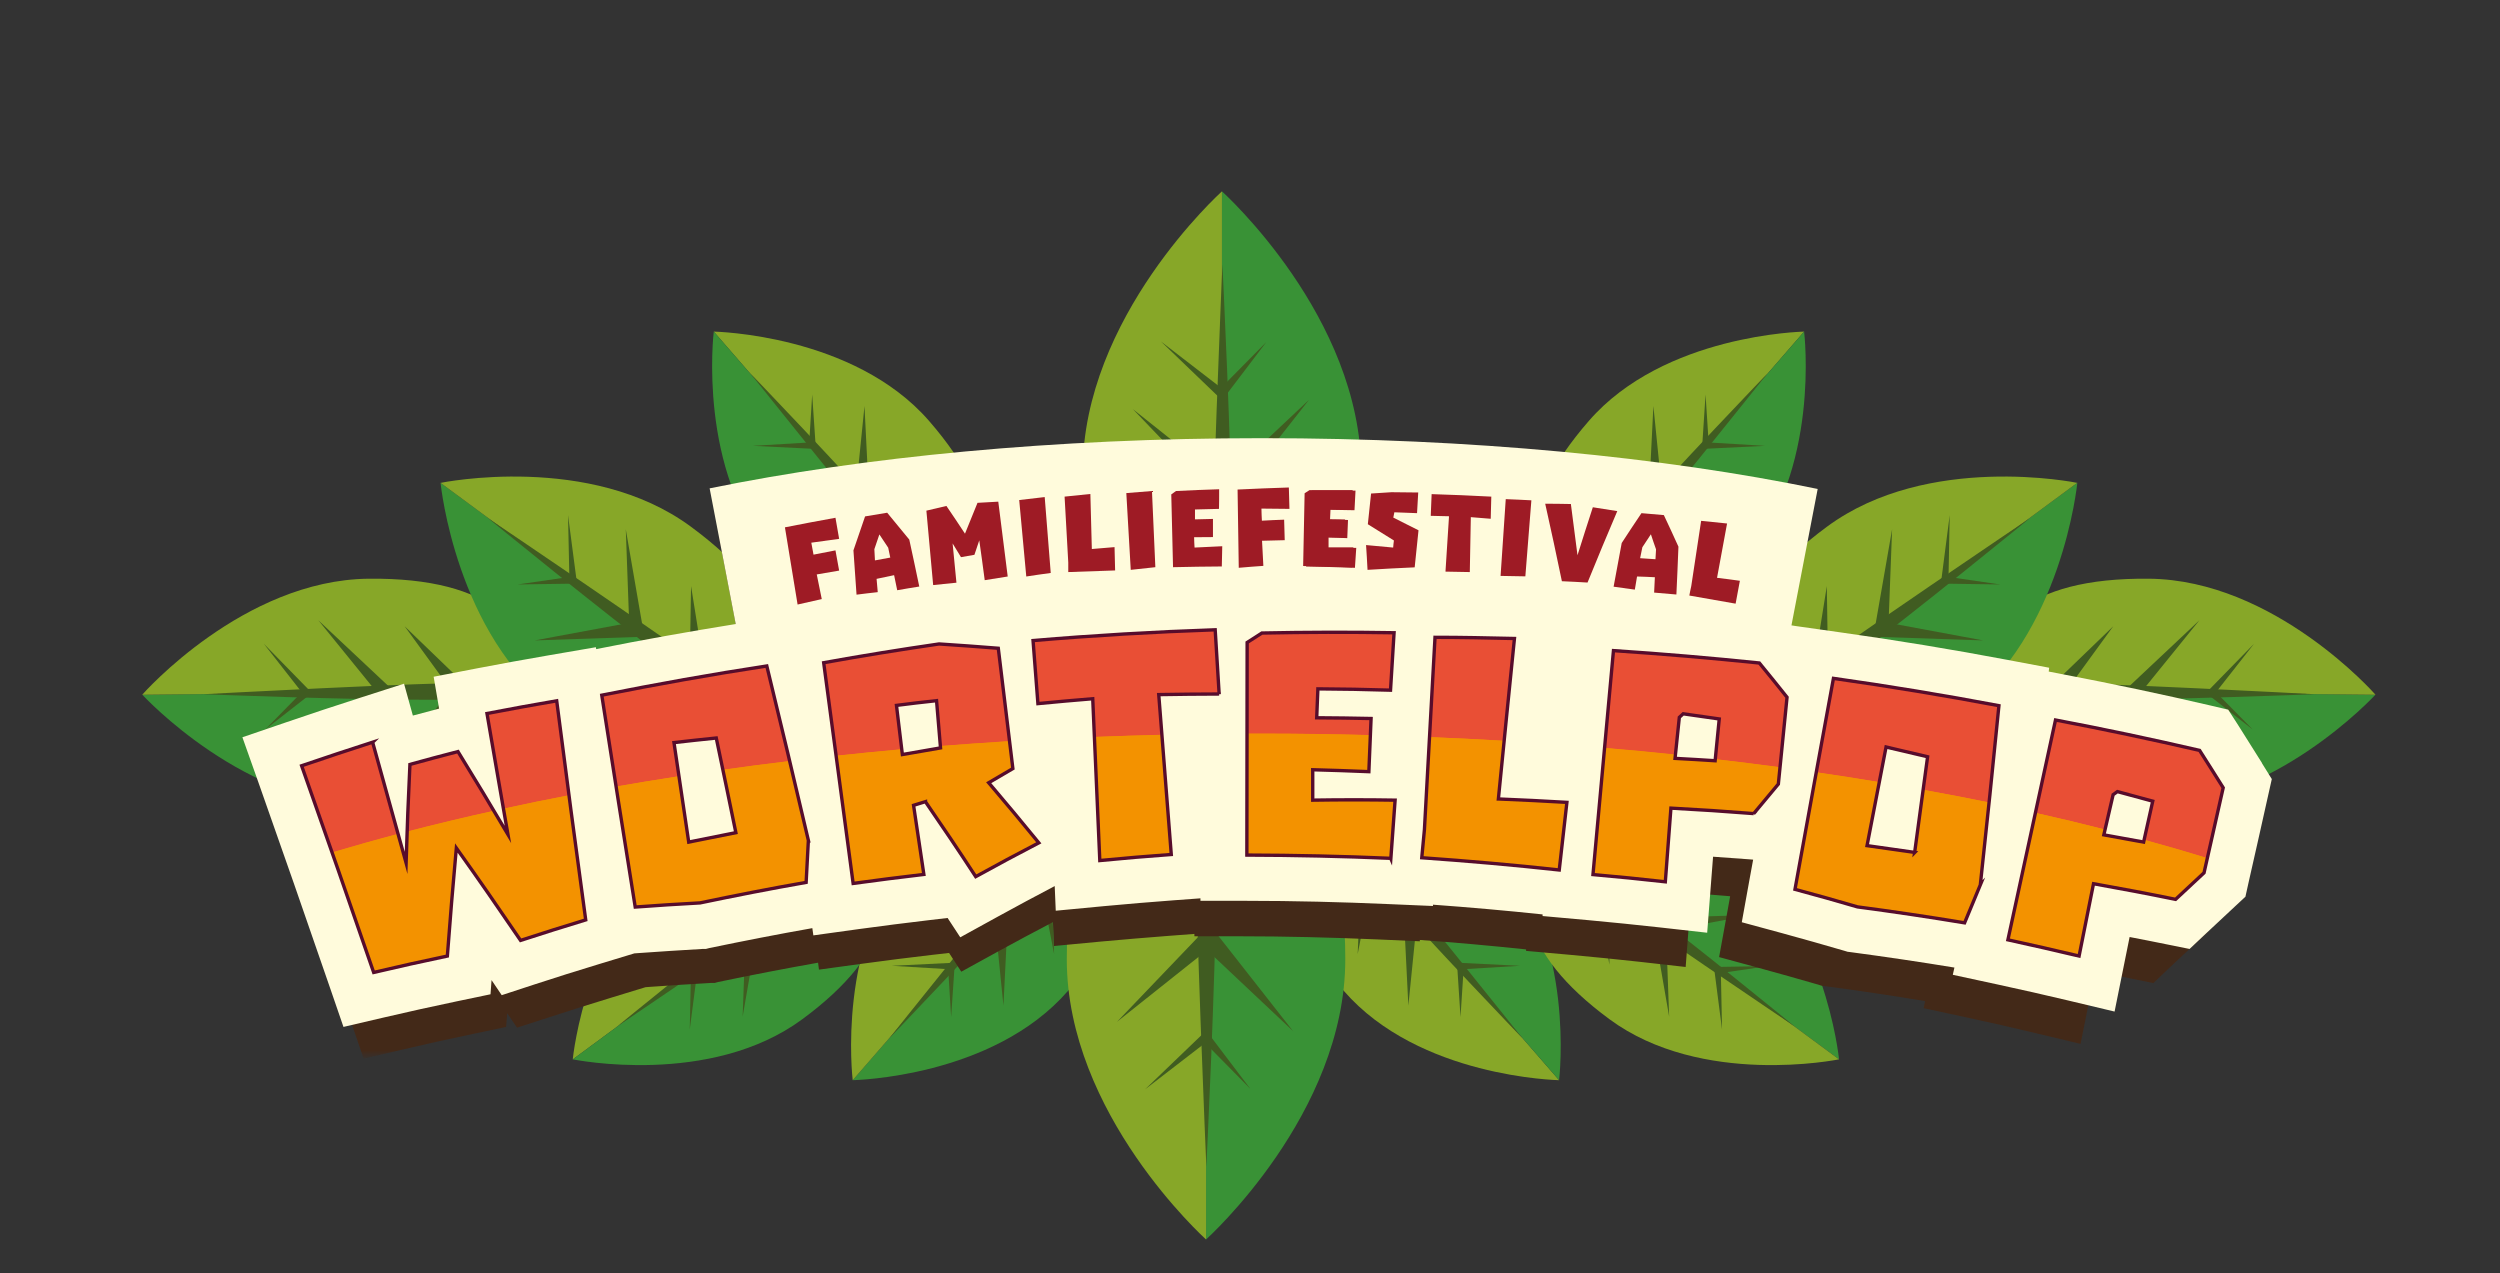 <svg width="163" height="83" viewBox="0 0 163 83" fill="none" xmlns="http://www.w3.org/2000/svg">
<rect x="0" y="0" width="163" height="83" fill="#333333" stroke="none"/>
<g clip-path="url(#clip0_4_2165)">
<path d="M154.876 45.298L129.234 45.018C129.196 49.109 131.78 52.449 139.966 52.536C148.122 52.622 154.808 45.365 154.876 45.298Z" fill="#399236"/>
<path d="M154.876 45.298L129.234 45.018C129.282 40.937 131.934 37.645 140.129 37.732C148.285 37.819 154.818 45.221 154.876 45.288" fill="#87A728"/>
<path d="M151.014 45.269C151.014 45.269 136.478 44.479 132.616 44.508C128.754 44.537 130.493 45.606 135.911 45.625C141.32 45.644 151.023 45.259 151.023 45.259" fill="#405C21"/>
<path d="M143.405 40.437L139.562 45.182L143.799 49.802L138.227 45.307L143.405 40.437Z" fill="#405C21"/>
<path d="M137.785 40.831L134.787 44.951L138.669 50.062L133.452 45.009L137.785 40.831Z" fill="#405C21"/>
<path d="M146.969 41.967L144.481 45.134L146.883 47.569L143.828 45.182L146.969 41.967Z" fill="#405C21"/>
<path d="M79.671 12.475V44.066C84.686 44.066 88.75 40.831 88.75 30.744C88.75 20.657 79.748 12.552 79.671 12.475Z" fill="#399236"/>
<path d="M79.671 12.475V44.066C74.657 44.066 70.593 40.831 70.593 30.744C70.593 20.657 79.595 12.552 79.671 12.475Z" fill="#87A728"/>
<path d="M79.7 17.24C79.7 17.24 78.922 35.162 79.009 39.917C79.105 44.682 80.382 42.516 80.344 35.846C80.296 29.185 79.7 17.23 79.7 17.23" fill="#405C21"/>
<path d="M73.859 26.672L79.739 31.35L85.349 26.066L79.912 32.987L73.859 26.672Z" fill="#405C21"/>
<path d="M74.426 33.593L79.518 37.231L85.743 32.38L79.604 38.877L74.426 33.593Z" fill="#405C21"/>
<path d="M75.694 22.264L79.614 25.287L82.563 22.303L79.681 26.095L75.694 22.264Z" fill="#405C21"/>
<path d="M55.596 70.429L71.035 52.661C73.85 55.125 74.561 58.937 69.632 64.606C64.723 70.256 55.683 70.42 55.596 70.429Z" fill="#399236"/>
<path d="M55.596 70.429L71.035 52.661C68.21 50.206 64.348 50.024 59.42 55.693C54.511 61.343 55.587 70.333 55.596 70.42" fill="#87A728"/>
<path d="M57.931 67.763C57.931 67.763 66.25 57.31 68.623 54.673C71.006 52.045 70.67 53.883 67.384 57.608C64.098 61.333 57.931 67.753 57.931 67.753" fill="#405C21"/>
<path d="M59.257 59.591L64.848 59.841L65.424 65.569L65.751 59.004L59.257 59.591Z" fill="#405C21"/>
<path d="M62.955 55.972L67.605 56.434L68.729 62.209L68.451 55.548L62.955 55.972Z" fill="#405C21"/>
<path d="M58.142 62.97L61.822 63.191L62.014 66.319L62.254 62.767L58.142 62.97Z" fill="#405C21"/>
<path d="M37.343 69.072L56.278 55.106C54.059 52.093 50.331 51.073 44.279 55.529C38.255 59.967 37.352 68.986 37.343 69.072Z" fill="#87A728"/>
<path d="M37.343 69.072L56.278 55.106C58.498 58.128 58.353 61.998 52.31 66.454C46.297 70.891 37.429 69.082 37.352 69.072" fill="#399236"/>
<path d="M40.186 66.955C40.186 66.955 51.273 59.505 54.078 57.349C56.893 55.192 55.029 55.375 51.052 58.349C47.075 61.324 40.186 66.964 40.186 66.964" fill="#405C21"/>
<path d="M48.42 66.29L48.621 60.688L42.972 59.649L49.534 59.861L48.42 66.29Z" fill="#405C21"/>
<path d="M52.32 62.893L52.243 58.224L46.594 56.627L53.194 57.445L52.32 62.893Z" fill="#405C21"/>
<path d="M44.971 67.137L45.048 63.441L41.954 62.989L45.499 63.047L44.971 67.137Z" fill="#405C21"/>
<path d="M101.653 70.429L86.214 52.661C83.399 55.125 82.688 58.937 87.617 64.606C92.526 70.256 101.566 70.42 101.653 70.429Z" fill="#87A728"/>
<path d="M101.653 70.429L86.214 52.661C89.038 50.206 92.9 50.024 97.829 55.693C102.738 61.343 101.662 70.333 101.653 70.42" fill="#399236"/>
<path d="M99.318 67.763C99.318 67.763 90.998 57.31 88.625 54.673C86.243 52.045 86.579 53.883 89.865 57.608C93.15 61.333 99.318 67.753 99.318 67.753" fill="#405C21"/>
<path d="M97.992 59.591L92.401 59.841L91.824 65.569L91.498 59.004L97.992 59.591Z" fill="#405C21"/>
<path d="M94.293 55.972L89.644 56.434L88.52 62.209L88.798 55.548L94.293 55.972Z" fill="#405C21"/>
<path d="M99.107 62.97L95.427 63.191L95.225 66.319L94.995 62.767L99.107 62.97Z" fill="#405C21"/>
<path d="M119.906 69.072L100.97 55.106C103.19 52.093 106.917 51.073 112.97 55.529C118.993 59.967 119.896 68.986 119.906 69.072Z" fill="#399236"/>
<path d="M119.906 69.072L100.97 55.106C98.751 58.128 98.895 61.998 104.938 66.454C110.952 70.891 119.82 69.082 119.896 69.072" fill="#87A728"/>
<path d="M117.062 66.955C117.062 66.955 105.976 59.505 103.17 57.349C100.356 55.192 102.219 55.375 106.197 58.349C110.174 61.324 117.062 66.964 117.062 66.964" fill="#405C21"/>
<path d="M108.829 66.29L108.627 60.688L114.267 59.649L107.715 59.861L108.829 66.29Z" fill="#405C21"/>
<path d="M104.929 62.893L105.005 58.224L110.654 56.627L104.054 57.445L104.929 62.893Z" fill="#405C21"/>
<path d="M112.278 67.137L112.201 63.441L115.295 62.989L111.75 63.047L112.278 67.137Z" fill="#405C21"/>
<path d="M135.441 31.476L114.795 46.712C117.216 50.004 121.289 51.111 127.88 46.251C134.441 41.409 135.431 31.572 135.441 31.485" fill="#399236"/>
<path d="M135.441 31.476L114.795 46.712C112.374 43.421 112.528 39.195 119.128 34.334C125.689 29.493 135.364 31.466 135.45 31.485" fill="#87A728"/>
<path d="M132.347 33.786C132.347 33.786 120.261 41.919 117.187 44.268C114.122 46.626 116.159 46.424 120.492 43.18C124.825 39.936 132.347 33.786 132.347 33.786Z" fill="#405C21"/>
<path d="M123.365 34.508L123.134 40.61L129.302 41.755L122.144 41.515L123.365 34.508Z" fill="#405C21"/>
<path d="M119.109 38.213L119.185 43.305L125.353 45.057L118.157 44.162L119.109 38.213Z" fill="#405C21"/>
<path d="M127.121 33.584L127.044 37.617L130.416 38.107L126.544 38.05L127.121 33.584Z" fill="#405C21"/>
<path d="M117.629 21.619L102.19 39.388C99.376 36.923 98.665 33.112 103.593 27.442C108.502 21.793 117.543 21.629 117.629 21.619Z" fill="#87A728"/>
<path d="M117.629 21.619L102.19 39.388C105.015 41.842 108.877 42.025 113.805 36.356C118.715 30.706 117.639 21.715 117.629 21.629" fill="#399236"/>
<path d="M115.295 24.276C115.295 24.276 106.975 34.729 104.602 37.366C102.229 39.994 102.556 38.156 105.841 34.431C109.127 30.706 115.295 24.285 115.295 24.285" fill="#405C21"/>
<path d="M113.959 32.448L108.377 32.197L107.801 26.47L107.474 33.035L113.959 32.448Z" fill="#405C21"/>
<path d="M110.26 36.067L105.62 35.605L104.487 29.83L104.765 36.49L110.26 36.067Z" fill="#405C21"/>
<path d="M115.083 29.069L111.404 28.848L111.202 25.72L110.971 29.271L115.083 29.069Z" fill="#405C21"/>
<path d="M9.28 45.298L34.922 45.018C34.96 49.109 32.376 52.449 24.191 52.536C16.034 52.622 9.348 45.365 9.28 45.298Z" fill="#399236"/>
<path d="M9.28 45.298L34.922 45.018C34.874 40.937 32.222 37.645 24.027 37.732C15.871 37.819 9.338 45.221 9.28 45.288" fill="#87A728"/>
<path d="M13.143 45.269C13.143 45.269 27.678 44.479 31.54 44.508C35.402 44.537 33.663 45.606 28.254 45.625C22.846 45.644 13.143 45.259 13.143 45.259" fill="#405C21"/>
<path d="M20.751 40.437L24.604 45.182L20.357 49.802L25.939 45.307L20.751 40.437Z" fill="#405C21"/>
<path d="M26.381 40.831L29.378 44.951L25.497 50.062L30.714 45.009L26.381 40.831Z" fill="#405C21"/>
<path d="M17.197 41.967L19.675 45.134L17.283 47.569L20.338 45.182L17.197 41.967Z" fill="#405C21"/>
<path d="M28.716 31.476L49.371 46.712C46.95 50.004 42.876 51.111 36.286 46.251C29.724 41.409 28.735 31.572 28.725 31.485" fill="#399236"/>
<path d="M28.716 31.476L49.371 46.712C51.792 43.421 51.638 39.195 45.038 34.334C38.476 29.493 28.812 31.466 28.716 31.485" fill="#87A728"/>
<path d="M31.819 33.786C31.819 33.786 43.904 41.919 46.979 44.268C50.043 46.626 48.016 46.424 43.674 43.18C39.341 39.936 31.819 33.786 31.819 33.786Z" fill="#405C21"/>
<path d="M40.801 34.508L41.022 40.61L34.864 41.755L42.012 41.515L40.801 34.508Z" fill="#405C21"/>
<path d="M45.057 38.213L44.971 43.305L38.803 45.057L46.008 44.162L45.057 38.213Z" fill="#405C21"/>
<path d="M37.035 33.584L37.122 37.617L33.75 38.107L37.621 38.05L37.035 33.584Z" fill="#405C21"/>
<path d="M46.537 21.619L61.975 39.388C64.79 36.923 65.501 33.112 60.573 27.442C55.663 21.793 46.623 21.629 46.537 21.619Z" fill="#87A728"/>
<path d="M46.537 21.619L61.975 39.388C59.151 41.842 55.289 42.025 50.36 36.356C45.451 30.706 46.527 21.715 46.537 21.629" fill="#399236"/>
<path d="M48.871 24.276C48.871 24.276 57.191 34.729 59.564 37.366C61.947 39.994 61.61 38.156 58.325 34.431C55.039 30.706 48.871 24.285 48.871 24.285" fill="#405C21"/>
<path d="M50.197 32.448L55.788 32.197L56.365 26.47L56.691 33.035L50.197 32.448Z" fill="#405C21"/>
<path d="M53.896 36.067L58.545 35.605L59.669 29.83L59.391 36.49L53.896 36.067Z" fill="#405C21"/>
<path d="M49.083 29.069L52.762 28.848L52.954 25.72L53.194 29.271L49.083 29.069Z" fill="#405C21"/>
<path d="M78.634 80.815V49.225C83.649 49.225 87.713 52.459 87.713 62.546C87.713 72.633 78.711 80.738 78.634 80.815Z" fill="#399236"/>
<path d="M78.634 80.815V49.225C73.619 49.225 69.555 52.459 69.555 62.546C69.555 72.633 78.557 80.738 78.634 80.815Z" fill="#87A728"/>
<path d="M78.653 76.06C78.653 76.06 77.875 58.138 77.961 53.383C78.058 48.618 79.335 50.784 79.297 57.454C79.249 64.115 78.653 76.07 78.653 76.07" fill="#405C21"/>
<path d="M72.822 66.627L78.701 61.949L84.312 67.234L78.874 60.303L72.822 66.627Z" fill="#405C21"/>
<path d="M73.379 59.697L78.48 56.059L84.706 60.91L78.567 54.413L73.379 59.697Z" fill="#405C21"/>
<path d="M74.657 71.026L78.576 68.004L81.526 70.997L78.644 67.195L74.657 71.026Z" fill="#405C21"/>
<mask id="mask0_4_2165" style="mask-type:luminance" maskUnits="userSpaceOnUse" x="17" y="31" width="129" height="39">
<path d="M145.653 31.812H17.35V69.024H145.653V31.812Z" fill="white"/>
</mask>
<g mask="url(#mask0_4_2165)">
<mask id="mask1_4_2165" style="mask-type:luminance" maskUnits="userSpaceOnUse" x="17" y="31" width="129" height="39">
<path d="M145.653 31.812H17.35V69.024H145.653V31.812Z" fill="white"/>
</mask>
<g mask="url(#mask1_4_2165)">
<path d="M145.019 52.363C144.519 51.564 144.02 50.765 143.51 49.966L142.867 48.965L141.714 48.695C138.668 47.993 135.565 47.338 132.491 46.751L131.521 46.568L131.54 46.328L128.917 45.837C125.411 45.172 121.846 44.585 118.321 44.085L115.554 43.69L115.256 43.642L116.918 35.018C107.167 33.006 94.995 31.812 81.804 31.812C68.614 31.812 56.595 32.996 46.873 34.979L48.525 43.555C45.586 44.027 42.627 44.556 39.706 45.144L39.687 45.018L36.689 45.529C35.21 45.779 33.711 46.058 32.232 46.337L29.426 46.876L29.772 48.897C29.225 49.042 28.667 49.186 28.11 49.34L27.553 47.319L24.671 48.243C23.153 48.734 21.616 49.234 20.117 49.754L17.331 50.707L18.311 53.489C19.838 57.81 21.366 62.2 22.855 66.531L23.71 69.024L26.266 68.427C27.784 68.071 29.33 67.725 30.858 67.407L33 66.955L33.067 66.059L33.711 67.003L35.796 66.329C37.141 65.886 38.505 65.463 39.85 65.049L42.089 64.365L42.338 64.346C43.683 64.25 45.038 64.163 46.383 64.086H46.604L46.815 64.028C48.977 63.576 51.167 63.153 53.338 62.767L53.396 63.22L56.288 62.825C57.748 62.623 59.227 62.44 60.697 62.267L61.879 62.132L62.676 63.355L65.04 62.055C66.231 61.401 67.442 60.756 68.652 60.121L68.719 61.68L71.765 61.391C73.235 61.256 74.733 61.131 76.222 61.016L77.875 60.891V61.045H80.786C83.764 61.045 86.781 61.122 89.749 61.247L92.574 61.372V61.285C94.889 61.449 97.204 61.661 99.5 61.901V61.998L102.402 62.257C103.9 62.392 105.418 62.546 106.907 62.71L109.905 63.047L110.135 60.034C110.183 59.437 110.231 58.84 110.27 58.244C111.048 58.292 111.826 58.349 112.595 58.417L112.806 58.436C112.729 58.879 112.643 59.322 112.566 59.764L112.086 62.402L114.66 63.104C115.957 63.461 117.273 63.826 118.561 64.202L118.772 64.269L118.993 64.298C121.164 64.587 123.355 64.914 125.516 65.27L125.42 65.732L128.274 66.348C129.753 66.666 131.252 67.003 132.712 67.359L135.652 68.061L136.247 65.097C136.363 64.51 136.478 63.923 136.603 63.335C137.381 63.48 138.15 63.634 138.918 63.797L140.398 64.096L141.493 63.056C142.079 62.508 142.665 61.949 143.261 61.41L143.924 60.794L144.125 59.909C144.529 58.118 144.932 56.319 145.336 54.528L145.595 53.364L144.961 52.353L145.019 52.363Z" fill="#432918"/>
</g>
</g>
<path d="M147.497 49.773C146.988 48.955 146.46 48.118 145.941 47.3L145.278 46.27L144.087 45.991C140.945 45.259 137.746 44.585 134.576 43.979L133.577 43.786L133.606 43.536L130.896 43.026C127.284 42.343 123.605 41.736 119.964 41.226L117.11 40.822L116.803 40.774L118.513 31.88C108.454 29.801 95.907 28.569 82.294 28.569C68.681 28.569 56.297 29.791 46.268 31.841L47.968 40.687C44.932 41.178 41.887 41.717 38.87 42.323L38.851 42.198L35.767 42.728C34.24 42.987 32.693 43.276 31.165 43.565L28.274 44.123L28.629 46.202C28.062 46.347 27.486 46.501 26.919 46.655L26.343 44.576L23.374 45.529C21.808 46.029 20.223 46.559 18.676 47.088L15.804 48.07L16.822 50.938C18.398 55.395 19.973 59.918 21.51 64.385L22.394 66.955L25.036 66.338C26.602 65.973 28.197 65.617 29.772 65.289L31.982 64.827L32.049 63.903L32.712 64.885L34.855 64.183C36.238 63.73 37.65 63.287 39.043 62.864L41.358 62.161L41.618 62.142C43.001 62.046 44.404 61.949 45.787 61.872H46.018L46.239 61.815C48.468 61.353 50.725 60.91 52.964 60.515L53.031 60.987L56.019 60.573C57.527 60.371 59.055 60.169 60.563 59.995L61.783 59.851L62.609 61.112L65.04 59.774C66.27 59.1 67.519 58.426 68.767 57.772L68.835 59.379L71.976 59.081C73.494 58.937 75.041 58.812 76.568 58.696L78.269 58.571V58.734H81.266C84.341 58.734 87.453 58.812 90.518 58.946L93.429 59.071V58.985C95.811 59.158 98.204 59.37 100.577 59.62V59.726L103.564 59.995C105.111 60.14 106.677 60.294 108.214 60.467L111.308 60.814L111.548 57.705C111.596 57.089 111.644 56.473 111.692 55.857C112.489 55.914 113.296 55.972 114.084 56.03L114.305 56.049C114.219 56.502 114.142 56.964 114.055 57.416L113.565 60.13L116.226 60.852C117.571 61.218 118.916 61.603 120.242 61.988L120.463 62.055L120.694 62.084C122.932 62.383 125.199 62.719 127.428 63.085L127.323 63.557L130.262 64.192C131.79 64.519 133.337 64.876 134.845 65.232L137.871 65.954L138.486 62.902C138.611 62.296 138.726 61.69 138.851 61.093C139.648 61.247 140.446 61.401 141.234 61.564L142.761 61.872L143.895 60.804C144.5 60.236 145.105 59.668 145.72 59.1L146.402 58.465L146.604 57.551C147.027 55.703 147.44 53.845 147.853 51.997L148.122 50.794L147.469 49.745L147.497 49.773Z" fill="#FFFBDC"/>
<path d="M54.472 33.757C54.549 34.219 54.635 34.671 54.712 35.133C54.107 35.21 53.502 35.297 52.897 35.383C52.945 35.643 52.993 35.903 53.041 36.163C53.521 36.067 53.992 35.971 54.472 35.884C54.549 36.327 54.635 36.76 54.712 37.203C54.222 37.289 53.742 37.366 53.252 37.453C53.358 37.992 53.463 38.521 53.579 39.06C53.05 39.176 52.522 39.301 52.003 39.416C51.724 37.742 51.446 36.057 51.177 34.382C52.282 34.161 53.377 33.959 54.482 33.757" fill="#9E1B25"/>
<path d="M59.939 38.242C59.458 38.319 58.978 38.396 58.498 38.483C58.43 38.156 58.363 37.828 58.296 37.501C57.911 37.578 57.537 37.665 57.153 37.742C57.181 38.03 57.201 38.319 57.229 38.608C56.768 38.656 56.307 38.714 55.846 38.772C55.779 37.809 55.712 36.846 55.644 35.884C55.894 35.143 56.153 34.411 56.403 33.67C56.883 33.584 57.364 33.507 57.844 33.429C58.325 34.017 58.805 34.594 59.285 35.181C59.506 36.202 59.727 37.222 59.939 38.252M58.046 36.356C58.008 36.144 57.959 35.922 57.911 35.711C57.719 35.422 57.527 35.133 57.335 34.844C57.229 35.162 57.114 35.489 57.008 35.807C57.018 36.048 57.037 36.288 57.047 36.538C57.373 36.481 57.71 36.413 58.036 36.356" fill="#9E1B25"/>
<path d="M61.706 32.987C62.11 33.584 62.523 34.19 62.917 34.796C63.186 34.123 63.464 33.458 63.733 32.785C64.185 32.756 64.636 32.736 65.088 32.708C65.29 34.334 65.501 35.961 65.703 37.588C65.203 37.665 64.704 37.751 64.204 37.828C64.089 36.962 63.974 36.096 63.849 35.23C63.743 35.538 63.637 35.855 63.532 36.173C63.243 36.221 62.955 36.269 62.657 36.327C62.475 36.028 62.292 35.73 62.11 35.432C62.196 36.288 62.273 37.135 62.36 37.992C61.85 38.04 61.351 38.088 60.842 38.146C60.697 36.529 60.544 34.912 60.4 33.295C60.832 33.189 61.264 33.093 61.706 32.987Z" fill="#9E1B25"/>
<path d="M68.114 32.4C68.249 34.055 68.374 35.701 68.508 37.357C67.97 37.434 67.442 37.501 66.913 37.588C66.76 35.922 66.606 34.257 66.452 32.602C67.009 32.534 67.567 32.467 68.114 32.409" fill="#9E1B25"/>
<path d="M71.169 35.797C71.669 35.759 72.168 35.711 72.668 35.672C72.677 36.173 72.687 36.683 72.706 37.193C71.688 37.222 70.67 37.26 69.651 37.299C69.651 37.087 69.651 36.875 69.651 36.673C69.651 36.673 69.421 32.573 69.411 32.38C69.968 32.323 70.535 32.265 71.092 32.207C71.121 33.41 71.15 34.604 71.188 35.807" fill="#9E1B25"/>
<path d="M75.108 32.015C75.185 33.67 75.252 35.326 75.329 36.981C74.791 37.039 74.263 37.097 73.725 37.154C73.629 35.489 73.533 33.824 73.436 32.149C73.994 32.101 74.551 32.063 75.108 32.015Z" fill="#9E1B25"/>
<path d="M79.671 36.933C78.605 36.933 77.548 36.962 76.482 36.981C76.444 35.403 76.405 33.815 76.367 32.236C76.472 32.159 76.568 32.092 76.674 32.015C77.616 31.966 78.547 31.928 79.489 31.899C79.489 32.323 79.489 32.756 79.479 33.179C78.961 33.189 78.432 33.199 77.913 33.218C77.913 33.429 77.913 33.651 77.913 33.863C78.307 33.853 78.692 33.843 79.085 33.834C79.085 34.228 79.085 34.623 79.085 35.018C78.672 35.018 78.269 35.018 77.856 35.027C77.856 35.249 77.875 35.48 77.885 35.701C78.49 35.672 79.085 35.643 79.691 35.614C79.681 36.048 79.671 36.49 79.662 36.923" fill="#9E1B25"/>
<path d="M84.033 31.784C84.043 32.246 84.062 32.717 84.072 33.179C83.466 33.17 82.852 33.16 82.246 33.16C82.246 33.42 82.265 33.689 82.275 33.949C82.755 33.92 83.245 33.901 83.726 33.882C83.735 34.325 83.754 34.777 83.764 35.22C83.274 35.229 82.775 35.239 82.285 35.258C82.314 35.807 82.342 36.356 82.371 36.895C81.833 36.933 81.295 36.972 80.767 37.02L80.69 31.918C81.804 31.861 82.919 31.822 84.043 31.784" fill="#9E1B25"/>
<path d="M88.154 36.991C87.088 36.952 86.031 36.923 84.965 36.904C84.994 35.326 85.023 33.747 85.061 32.159C85.167 32.092 85.272 32.024 85.378 31.957C86.32 31.957 87.261 31.957 88.193 31.957C88.174 32.38 88.145 32.813 88.126 33.237C87.607 33.227 87.079 33.218 86.56 33.208C86.55 33.42 86.54 33.641 86.531 33.853C86.925 33.853 87.309 33.863 87.703 33.872C87.684 34.267 87.674 34.661 87.655 35.056C87.251 35.037 86.838 35.027 86.435 35.018C86.435 35.239 86.435 35.47 86.435 35.691C87.04 35.691 87.636 35.691 88.241 35.691C88.212 36.125 88.183 36.558 88.154 37.001" fill="#9E1B25"/>
<path d="M88.341 37.021C87.275 36.983 86.218 36.954 85.152 36.935C85.181 35.356 85.21 33.778 85.248 32.19C85.354 32.122 85.459 32.055 85.565 31.987C86.507 31.987 87.448 31.987 88.38 31.987C88.361 32.411 88.332 32.844 88.313 33.267C87.794 33.258 87.266 33.248 86.747 33.239C86.737 33.45 86.728 33.672 86.718 33.883C87.112 33.883 87.496 33.893 87.89 33.903C87.871 34.297 87.861 34.692 87.842 35.087C87.438 35.067 87.025 35.058 86.622 35.048C86.622 35.27 86.622 35.501 86.622 35.722C87.227 35.722 87.823 35.722 88.428 35.722C88.399 36.155 88.37 36.588 88.341 37.031" fill="#9E1B25"/>
<path d="M92.468 32.111C92.439 32.563 92.42 33.006 92.391 33.458C91.901 33.439 91.402 33.42 90.912 33.401C90.892 33.516 90.864 33.632 90.844 33.747C91.392 34.017 91.94 34.296 92.487 34.575C92.401 35.383 92.324 36.192 92.237 36.991C91.21 37.039 90.191 37.087 89.163 37.154C89.134 36.615 89.106 36.077 89.067 35.538C89.653 35.586 90.249 35.643 90.835 35.701C90.844 35.547 90.864 35.393 90.883 35.239C90.316 34.883 89.759 34.536 89.183 34.18C89.25 33.516 89.327 32.842 89.394 32.178C89.836 32.149 90.287 32.12 90.729 32.092C91.306 32.092 91.882 32.101 92.468 32.111Z" fill="#9E1B25"/>
<path d="M97.195 33.824C96.763 33.786 96.33 33.747 95.898 33.718C95.879 34.912 95.85 36.105 95.831 37.299C95.302 37.289 94.774 37.28 94.245 37.27C94.322 36.067 94.399 34.864 94.476 33.66C94.082 33.651 93.688 33.641 93.285 33.632C93.304 33.16 93.323 32.688 93.342 32.217C94.639 32.255 95.936 32.313 97.233 32.38C97.224 32.862 97.204 33.333 97.195 33.815" fill="#9E1B25"/>
<path d="M99.846 32.621C99.712 34.276 99.587 35.922 99.453 37.578C98.915 37.568 98.376 37.559 97.838 37.549C97.954 35.884 98.059 34.219 98.175 32.544C98.732 32.563 99.289 32.592 99.846 32.621Z" fill="#9E1B25"/>
<path d="M100.749 32.842C101.307 32.842 101.864 32.852 102.421 32.862C102.565 33.968 102.709 35.085 102.853 36.202C103.18 35.153 103.516 34.113 103.853 33.073C104.381 33.15 104.919 33.237 105.447 33.324C104.784 34.873 104.141 36.423 103.507 37.982C102.949 37.953 102.392 37.915 101.835 37.896C101.489 36.211 101.124 34.536 100.749 32.852" fill="#9E1B25"/>
<path d="M109.3 38.762C108.819 38.714 108.329 38.675 107.849 38.637C107.868 38.3 107.878 37.963 107.897 37.636C107.513 37.617 107.119 37.597 106.735 37.588C106.687 37.867 106.639 38.156 106.591 38.444C106.129 38.377 105.668 38.319 105.207 38.252C105.38 37.299 105.563 36.356 105.736 35.403C106.158 34.748 106.591 34.103 107.023 33.458C107.513 33.497 107.993 33.545 108.483 33.584C108.8 34.267 109.127 34.95 109.434 35.643C109.396 36.693 109.348 37.732 109.3 38.781M107.936 36.471C107.945 36.25 107.955 36.038 107.974 35.817C107.859 35.489 107.743 35.162 107.638 34.835C107.455 35.114 107.263 35.403 107.081 35.682C107.032 35.922 106.984 36.154 106.936 36.394C107.273 36.413 107.609 36.442 107.945 36.462" fill="#9E1B25"/>
<path d="M111.951 37.674C112.451 37.732 112.95 37.799 113.44 37.867C113.344 38.367 113.258 38.858 113.162 39.359C112.153 39.176 111.154 39.003 110.145 38.829C110.184 38.627 110.222 38.416 110.27 38.213C110.27 38.213 110.885 34.151 110.914 33.959C111.481 34.017 112.038 34.074 112.605 34.132C112.384 35.316 112.172 36.49 111.951 37.674Z" fill="#9E1B25"/>
<path d="M24.296 48.397C25.026 51.015 25.747 53.633 26.477 56.261C26.544 54.124 26.621 51.977 26.727 49.841C27.765 49.552 28.812 49.273 29.859 49.003C30.964 50.794 32.049 52.603 33.116 54.403C32.654 51.775 32.203 49.148 31.751 46.52C33.26 46.231 34.778 45.952 36.296 45.692C36.91 50.457 37.535 55.221 38.188 59.976C36.766 60.409 35.354 60.852 33.942 61.314C32.568 59.293 31.175 57.281 29.753 55.289C29.542 57.637 29.34 59.995 29.167 62.334C27.563 62.671 25.958 63.027 24.364 63.403C22.817 58.908 21.251 54.413 19.666 49.927C21.212 49.398 22.759 48.888 24.306 48.387" fill="#F39200"/>
<path d="M52.704 54.827C52.656 55.731 52.608 56.636 52.56 57.531C50.245 57.936 47.939 58.388 45.643 58.869C44.231 58.946 42.828 59.033 41.416 59.139C40.676 54.538 39.956 49.927 39.235 45.326C42.809 44.614 46.402 43.969 49.995 43.421C50.917 47.223 51.83 51.025 52.714 54.827M47.987 54.288C47.565 52.228 47.142 50.168 46.71 48.118C45.787 48.214 44.865 48.31 43.952 48.416C44.269 50.572 44.586 52.738 44.913 54.904C45.941 54.692 46.959 54.49 47.987 54.288Z" fill="#F39200"/>
<path d="M60.342 52.266C60.083 52.343 59.823 52.43 59.564 52.507C59.785 54.008 60.015 55.51 60.236 57.012C58.699 57.194 57.162 57.387 55.625 57.599C54.991 52.805 54.347 48.002 53.704 43.209C56.201 42.757 58.709 42.352 61.226 41.986C62.513 42.073 63.801 42.16 65.088 42.266C65.405 44.884 65.722 47.492 66.039 50.11C65.511 50.418 64.992 50.726 64.463 51.034C65.568 52.334 66.663 53.643 67.73 54.952C66.347 55.674 64.973 56.405 63.618 57.156C62.552 55.52 61.456 53.893 60.342 52.276M58.834 49.206C59.66 49.061 60.486 48.917 61.322 48.772C61.236 47.742 61.149 46.722 61.063 45.692C60.188 45.788 59.324 45.885 58.449 46C58.574 47.069 58.699 48.137 58.834 49.206Z" fill="#F39200"/>
<path d="M79.489 45.249C78.173 45.249 76.866 45.269 75.55 45.288C75.829 48.763 76.098 52.237 76.367 55.712C74.81 55.828 73.264 55.953 71.707 56.107C71.553 52.594 71.4 49.071 71.246 45.557C70.055 45.654 68.864 45.76 67.672 45.875C67.567 44.508 67.461 43.132 67.355 41.765C71.304 41.428 75.262 41.197 79.23 41.062C79.316 42.458 79.403 43.854 79.489 45.259" fill="#F39200"/>
<path d="M90.672 55.962C87.549 55.828 84.427 55.76 81.295 55.751C81.295 51.13 81.305 46.51 81.314 41.89C81.631 41.688 81.958 41.476 82.275 41.274C85.147 41.216 88.02 41.207 90.893 41.255C90.816 42.506 90.739 43.748 90.662 44.999C89.086 44.951 87.501 44.922 85.926 44.913C85.897 45.538 85.878 46.173 85.849 46.799C87.031 46.799 88.212 46.828 89.394 46.847C89.346 48.002 89.298 49.157 89.25 50.312C88.03 50.264 86.81 50.216 85.59 50.187C85.59 50.851 85.59 51.506 85.59 52.17C87.376 52.141 89.173 52.141 90.96 52.17C90.864 53.441 90.768 54.711 90.681 55.982" fill="#F39200"/>
<path d="M97.704 52.093C99.193 52.151 100.682 52.228 102.162 52.314C101.998 53.787 101.825 55.25 101.662 56.723C98.684 56.396 95.686 56.136 92.699 55.924C92.756 55.318 92.814 54.702 92.872 54.095C92.872 54.095 93.534 42.112 93.563 41.553C95.283 41.553 97.012 41.592 98.742 41.63C98.386 45.115 98.04 48.609 97.694 52.093" fill="#F39200"/>
<path d="M114.343 53.046C112.537 52.902 110.741 52.786 108.944 52.69C108.829 54.288 108.704 55.885 108.579 57.493C107.004 57.32 105.438 57.156 103.862 57.021C104.314 52.151 104.756 47.29 105.198 42.42C108.368 42.631 111.538 42.901 114.709 43.228C115.314 43.969 115.919 44.71 116.515 45.461C116.332 47.348 116.14 49.234 115.948 51.121C115.41 51.766 114.872 52.411 114.334 53.056M109.204 49.456C110.078 49.504 110.952 49.552 111.817 49.61C111.903 48.705 111.999 47.791 112.086 46.886C111.298 46.77 110.52 46.664 109.732 46.549C109.646 46.626 109.559 46.703 109.482 46.78C109.386 47.665 109.29 48.561 109.204 49.456Z" fill="#F39200"/>
<path d="M129.129 57.666C128.783 58.504 128.437 59.331 128.091 60.169C125.766 59.784 123.441 59.437 121.107 59.129C119.752 58.734 118.398 58.349 117.033 57.984C117.86 53.392 118.705 48.811 119.541 44.229C123.144 44.739 126.746 45.336 130.33 46.01C129.945 49.898 129.542 53.787 129.119 57.676M124.825 55.597C125.103 53.518 125.392 51.429 125.67 49.35C124.767 49.138 123.864 48.926 122.961 48.715C122.548 50.861 122.135 53.008 121.722 55.144C122.759 55.289 123.797 55.433 124.834 55.587" fill="#F39200"/>
<path d="M141.848 58.638C140.071 58.273 138.284 57.936 136.497 57.618C136.18 59.187 135.873 60.766 135.556 62.334C134.009 61.969 132.462 61.612 130.916 61.276C131.953 56.501 132.981 51.727 134.019 46.944C137.16 47.54 140.292 48.204 143.414 48.926C143.933 49.735 144.442 50.553 144.952 51.361C144.538 53.21 144.116 55.058 143.703 56.906C143.088 57.474 142.473 58.051 141.858 58.629M137.179 54.422C138.044 54.576 138.909 54.73 139.773 54.894C139.975 54.008 140.177 53.113 140.369 52.228C139.6 52.016 138.832 51.814 138.063 51.602C137.967 51.669 137.881 51.737 137.785 51.804C137.583 52.68 137.381 53.547 137.179 54.422Z" fill="#F39200"/>
<path d="M36.296 45.702C34.778 45.962 33.269 46.241 31.751 46.53C32.107 48.599 32.462 50.669 32.818 52.728C34.211 52.42 35.642 52.132 37.093 51.852C36.824 49.802 36.555 47.752 36.296 45.692" fill="#E94F35"/>
<path d="M29.859 49.003C28.812 49.273 27.774 49.552 26.727 49.841C26.66 51.304 26.612 52.767 26.564 54.22C28.389 53.749 30.262 53.296 32.193 52.873C31.425 51.583 30.656 50.293 29.868 49.003" fill="#E94F35"/>
<path d="M24.296 48.397C22.74 48.897 21.203 49.408 19.656 49.937C20.319 51.824 20.982 53.7 21.645 55.587C23.047 55.173 24.479 54.769 25.958 54.374C25.411 52.382 24.854 50.389 24.306 48.397" fill="#E94F35"/>
<path d="M43.943 48.426C44.865 48.32 45.787 48.214 46.7 48.127C46.844 48.82 46.988 49.504 47.123 50.197C48.554 49.995 50.005 49.802 51.475 49.629C50.985 47.559 50.485 45.49 49.986 43.421C46.383 43.979 42.8 44.605 39.226 45.326C39.533 47.319 39.85 49.302 40.167 51.285C41.512 51.053 42.876 50.822 44.269 50.611C44.164 49.879 44.058 49.148 43.943 48.416" fill="#E94F35"/>
<path d="M58.449 45.991C59.314 45.885 60.188 45.779 61.053 45.683C61.139 46.674 61.216 47.656 61.303 48.647C62.792 48.532 64.3 48.426 65.818 48.33C65.578 46.299 65.328 44.277 65.088 42.246C63.801 42.14 62.513 42.054 61.226 41.967C58.709 42.333 56.201 42.747 53.704 43.19C53.973 45.211 54.242 47.242 54.52 49.273C55.932 49.119 57.354 48.984 58.795 48.849C58.68 47.887 58.565 46.934 58.449 45.971" fill="#E94F35"/>
<path d="M75.56 45.288C76.876 45.259 78.182 45.249 79.499 45.249C79.412 43.854 79.326 42.458 79.239 41.053C75.281 41.188 71.313 41.419 67.365 41.755C67.471 43.132 67.576 44.499 67.672 45.865C68.864 45.75 70.055 45.644 71.246 45.548C71.285 46.376 71.323 47.213 71.352 48.05C72.812 47.993 74.272 47.944 75.752 47.906C75.685 47.03 75.617 46.154 75.55 45.288" fill="#E94F35"/>
<path d="M89.346 47.935C89.365 47.569 89.375 47.203 89.394 46.847C88.212 46.818 87.031 46.809 85.849 46.799C85.878 46.173 85.897 45.538 85.926 44.913C87.501 44.932 89.087 44.961 90.662 44.999C90.739 43.748 90.816 42.506 90.893 41.255C88.02 41.207 85.148 41.216 82.275 41.274C81.958 41.476 81.631 41.688 81.314 41.89C81.314 43.873 81.314 45.856 81.314 47.839C81.612 47.839 81.9 47.839 82.198 47.839C84.6 47.839 86.983 47.867 89.346 47.935Z" fill="#E94F35"/>
<path d="M98.751 41.63C97.022 41.582 95.302 41.553 93.573 41.544C93.563 41.832 93.381 44.98 93.208 48.06C94.841 48.127 96.465 48.204 98.079 48.301C98.3 46.077 98.521 43.854 98.742 41.63" fill="#E94F35"/>
<path d="M109.492 46.78C109.578 46.703 109.665 46.626 109.742 46.549C110.529 46.655 111.308 46.77 112.095 46.886C112.009 47.762 111.922 48.638 111.836 49.504C113.258 49.667 114.67 49.841 116.063 50.033C116.217 48.512 116.371 46.982 116.524 45.461C115.929 44.72 115.323 43.969 114.718 43.228C111.548 42.891 108.377 42.622 105.207 42.41C105.015 44.528 104.823 46.655 104.621 48.772C106.177 48.907 107.715 49.051 109.242 49.215C109.329 48.407 109.415 47.588 109.501 46.78" fill="#E94F35"/>
<path d="M122.971 48.705C123.874 48.907 124.777 49.119 125.68 49.34C125.584 50.062 125.488 50.784 125.392 51.496C126.852 51.766 128.293 52.035 129.705 52.324C129.926 50.216 130.137 48.108 130.349 45.991C126.756 45.317 123.163 44.72 119.56 44.21C119.185 46.26 118.811 48.301 118.436 50.351C119.819 50.553 121.193 50.765 122.538 50.996C122.682 50.235 122.836 49.465 122.98 48.695" fill="#E94F35"/>
<path d="M137.775 51.814C137.871 51.746 137.967 51.679 138.054 51.612C138.822 51.814 139.591 52.026 140.359 52.237C140.167 53.075 139.985 53.912 139.793 54.75C141.195 55.135 142.579 55.539 143.914 55.953C144.26 54.432 144.606 52.902 144.942 51.381C144.433 50.563 143.924 49.754 143.405 48.946C140.283 48.224 137.151 47.559 134.009 46.963C133.577 48.974 133.135 50.986 132.703 52.998C134.249 53.344 135.767 53.71 137.247 54.086C137.42 53.335 137.593 52.584 137.765 51.824" fill="#E94F35"/>
<path d="M29.167 62.344C29.34 59.995 29.532 57.647 29.753 55.298C31.175 57.291 32.578 59.302 33.942 61.324C35.354 60.862 36.766 60.419 38.188 59.986C37.823 57.281 37.458 54.567 37.102 51.852C35.652 52.132 34.23 52.42 32.827 52.728C32.923 53.287 33.02 53.845 33.116 54.403C32.808 53.893 32.501 53.383 32.193 52.863C30.262 53.287 28.389 53.739 26.564 54.211C26.544 54.894 26.506 55.568 26.487 56.251C26.314 55.626 26.141 55 25.968 54.365C24.498 54.75 23.057 55.163 21.654 55.577C22.567 58.186 23.47 60.785 24.373 63.403C25.977 63.027 27.572 62.671 29.177 62.334" fill="#F39200"/>
<path d="M45.634 58.869C47.93 58.388 50.245 57.945 52.56 57.531C52.608 56.627 52.656 55.722 52.704 54.827C52.301 53.094 51.888 51.361 51.475 49.619C50.005 49.793 48.554 49.985 47.123 50.187C47.401 51.554 47.69 52.921 47.968 54.288C46.94 54.48 45.912 54.692 44.894 54.904C44.682 53.469 44.471 52.045 44.26 50.611C42.876 50.822 41.512 51.053 40.158 51.285C40.571 53.903 40.984 56.521 41.397 59.139C42.809 59.033 44.212 58.946 45.624 58.869" fill="#F39200"/>
<path d="M60.227 57.012C60.006 55.51 59.785 54.008 59.554 52.507C59.814 52.42 60.073 52.343 60.332 52.266C61.447 53.883 62.532 55.51 63.599 57.146C64.963 56.396 66.327 55.664 67.72 54.942C66.654 53.623 65.559 52.324 64.454 51.015C64.973 50.707 65.501 50.399 66.029 50.091C65.962 49.504 65.885 48.917 65.818 48.32C64.3 48.416 62.792 48.522 61.303 48.638C61.303 48.676 61.303 48.715 61.312 48.753C60.486 48.897 59.65 49.042 58.824 49.186C58.815 49.08 58.795 48.965 58.786 48.859C57.345 48.984 55.923 49.128 54.511 49.282C54.885 52.054 55.25 54.827 55.625 57.599C57.162 57.387 58.699 57.194 60.236 57.012" fill="#F39200"/>
<path d="M76.367 55.712C76.165 53.113 75.963 50.514 75.761 47.916C74.282 47.954 72.822 47.993 71.361 48.05C71.477 50.736 71.592 53.421 71.717 56.107C73.264 55.962 74.82 55.828 76.376 55.712" fill="#F39200"/>
<path d="M90.672 55.962C90.768 54.692 90.854 53.421 90.95 52.151C89.163 52.132 87.367 52.132 85.58 52.151C85.58 51.496 85.58 50.832 85.58 50.168C86.8 50.197 88.02 50.245 89.24 50.293C89.269 49.504 89.307 48.715 89.346 47.925C86.992 47.867 84.609 47.829 82.198 47.829C81.9 47.829 81.603 47.829 81.314 47.829C81.314 50.466 81.314 53.104 81.305 55.741C84.427 55.741 87.559 55.818 90.681 55.953" fill="#F39200"/>
<path d="M92.699 55.924C95.696 56.126 98.684 56.396 101.662 56.723C101.825 55.25 101.989 53.787 102.162 52.314C100.673 52.228 99.183 52.151 97.704 52.093C97.829 50.832 97.954 49.562 98.079 48.301C96.474 48.204 94.851 48.127 93.208 48.06C93.035 51.111 92.872 54.095 92.872 54.095C92.814 54.711 92.756 55.318 92.689 55.924" fill="#F39200"/>
<path d="M108.579 57.493C108.704 55.895 108.819 54.297 108.944 52.69C110.75 52.786 112.547 52.911 114.343 53.046C114.881 52.401 115.419 51.756 115.957 51.111C115.996 50.745 116.034 50.389 116.063 50.024C114.67 49.841 113.267 49.658 111.836 49.494C111.836 49.523 111.836 49.562 111.836 49.59C110.962 49.533 110.088 49.485 109.213 49.436C109.213 49.359 109.232 49.282 109.242 49.196C107.715 49.032 106.177 48.888 104.621 48.763C104.371 51.506 104.122 54.259 103.862 57.002C105.438 57.146 107.004 57.3 108.579 57.474" fill="#F39200"/>
<path d="M121.107 59.12C123.441 59.428 125.766 59.774 128.091 60.159C128.437 59.322 128.783 58.494 129.129 57.657C129.321 55.876 129.513 54.105 129.696 52.324C128.283 52.035 126.842 51.756 125.382 51.496C125.199 52.853 125.017 54.22 124.834 55.577C123.797 55.423 122.759 55.269 121.722 55.135C121.991 53.758 122.25 52.372 122.519 50.996C121.174 50.774 119.8 50.563 118.417 50.361C117.956 52.902 117.485 55.433 117.024 57.974C118.388 58.34 119.743 58.725 121.097 59.12" fill="#F39200"/>
<path d="M135.556 62.334C135.873 60.766 136.19 59.187 136.497 57.618C138.284 57.936 140.062 58.282 141.849 58.648C142.463 58.07 143.078 57.493 143.693 56.925C143.77 56.598 143.837 56.28 143.914 55.953C142.579 55.539 141.205 55.144 139.793 54.759C139.783 54.807 139.773 54.865 139.754 54.913C138.89 54.75 138.025 54.596 137.16 54.442C137.189 54.326 137.218 54.201 137.247 54.086C135.767 53.71 134.249 53.344 132.703 52.998C132.107 55.76 131.502 58.532 130.906 61.295C132.453 61.632 134.009 61.978 135.546 62.344" fill="#F39200"/>
<path d="M24.296 48.397C25.026 51.015 25.747 53.633 26.477 56.261C26.544 54.124 26.621 51.977 26.727 49.841C27.765 49.552 28.812 49.273 29.859 49.003C30.964 50.794 32.049 52.603 33.116 54.403C32.654 51.775 32.203 49.148 31.751 46.52C33.26 46.231 34.778 45.952 36.296 45.692C36.91 50.457 37.535 55.221 38.188 59.976C36.766 60.409 35.354 60.852 33.942 61.314C32.568 59.293 31.175 57.281 29.753 55.289C29.542 57.637 29.34 59.995 29.167 62.334C27.563 62.671 25.958 63.027 24.364 63.403C22.817 58.908 21.251 54.413 19.666 49.927C21.212 49.398 22.759 48.888 24.306 48.387L24.296 48.397Z" stroke="#570C2C" stroke-width="0.22" stroke-miterlimit="10"/>
<path d="M52.704 54.827C52.656 55.731 52.608 56.636 52.56 57.531C50.245 57.936 47.939 58.388 45.643 58.869C44.231 58.946 42.828 59.033 41.416 59.139C40.676 54.538 39.956 49.927 39.235 45.326C42.809 44.614 46.402 43.969 49.995 43.421C50.917 47.223 51.83 51.025 52.714 54.827H52.704ZM47.978 54.288C47.555 52.228 47.132 50.168 46.7 48.118C45.778 48.214 44.855 48.31 43.943 48.416C44.26 50.572 44.577 52.738 44.904 54.904C45.931 54.692 46.95 54.49 47.978 54.288Z" stroke="#570C2C" stroke-width="0.22" stroke-miterlimit="10"/>
<path d="M60.342 52.266C60.083 52.343 59.823 52.43 59.564 52.507C59.785 54.008 60.015 55.51 60.236 57.012C58.699 57.194 57.162 57.387 55.625 57.599C54.991 52.805 54.347 48.002 53.704 43.209C56.201 42.757 58.709 42.352 61.226 41.986C62.513 42.073 63.801 42.16 65.088 42.266C65.405 44.884 65.722 47.492 66.039 50.11C65.511 50.418 64.992 50.726 64.463 51.034C65.568 52.334 66.663 53.643 67.73 54.952C66.347 55.674 64.973 56.405 63.618 57.156C62.552 55.52 61.456 53.893 60.342 52.276V52.266ZM58.834 49.196C59.66 49.051 60.486 48.907 61.322 48.763C61.236 47.733 61.149 46.712 61.063 45.683C60.188 45.779 59.324 45.875 58.449 45.991C58.574 47.059 58.699 48.127 58.834 49.196Z" stroke="#570C2C" stroke-width="0.22" stroke-miterlimit="10"/>
<path d="M79.489 45.249C78.173 45.249 76.866 45.269 75.55 45.288C75.829 48.763 76.098 52.237 76.367 55.712C74.81 55.828 73.264 55.953 71.707 56.107C71.553 52.594 71.4 49.071 71.246 45.557C70.055 45.654 68.864 45.76 67.672 45.875C67.567 44.508 67.461 43.132 67.355 41.765C71.304 41.428 75.262 41.197 79.23 41.062C79.316 42.458 79.403 43.854 79.489 45.259V45.249Z" stroke="#570C2C" stroke-width="0.22" stroke-miterlimit="10"/>
<path d="M90.672 55.962C87.549 55.828 84.427 55.76 81.295 55.751C81.295 51.13 81.305 46.51 81.314 41.89C81.631 41.688 81.958 41.476 82.275 41.274C85.147 41.216 88.02 41.207 90.893 41.255C90.816 42.506 90.739 43.748 90.662 44.999C89.086 44.951 87.501 44.922 85.926 44.913C85.897 45.538 85.878 46.173 85.849 46.799C87.031 46.799 88.212 46.828 89.394 46.847C89.346 48.002 89.298 49.157 89.25 50.312C88.03 50.264 86.81 50.216 85.59 50.187C85.59 50.851 85.59 51.506 85.59 52.17C87.376 52.141 89.173 52.141 90.96 52.17C90.864 53.441 90.768 54.711 90.681 55.982L90.672 55.962Z" stroke="#570C2C" stroke-width="0.22" stroke-miterlimit="10"/>
<path d="M97.704 52.093C99.193 52.151 100.682 52.228 102.162 52.314C101.998 53.787 101.825 55.25 101.662 56.723C98.684 56.396 95.686 56.136 92.699 55.924C92.756 55.318 92.814 54.702 92.872 54.095C92.872 54.095 93.534 42.112 93.563 41.553C95.283 41.553 97.012 41.592 98.742 41.63C98.386 45.115 98.04 48.609 97.694 52.093H97.704Z" stroke="#570C2C" stroke-width="0.22" stroke-miterlimit="10"/>
<path d="M114.343 53.046C112.537 52.902 110.741 52.786 108.944 52.69C108.829 54.288 108.704 55.885 108.579 57.493C107.004 57.32 105.438 57.156 103.862 57.021C104.314 52.151 104.756 47.29 105.198 42.42C108.368 42.631 111.538 42.901 114.709 43.228C115.314 43.969 115.919 44.71 116.515 45.461C116.332 47.348 116.14 49.234 115.948 51.121C115.41 51.766 114.872 52.411 114.334 53.056L114.343 53.046ZM109.213 49.446C110.088 49.494 110.962 49.542 111.826 49.6C111.913 48.695 112.009 47.781 112.095 46.876C111.308 46.761 110.529 46.655 109.742 46.539C109.655 46.616 109.569 46.693 109.492 46.77C109.396 47.656 109.3 48.551 109.213 49.446Z" stroke="#570C2C" stroke-width="0.22" stroke-miterlimit="10"/>
<path d="M129.129 57.666C128.783 58.504 128.437 59.331 128.091 60.169C125.766 59.784 123.441 59.437 121.107 59.129C119.752 58.734 118.398 58.349 117.033 57.984C117.86 53.392 118.705 48.811 119.541 44.229C123.144 44.739 126.746 45.336 130.33 46.01C129.945 49.898 129.542 53.787 129.119 57.676L129.129 57.666ZM124.834 55.587C125.113 53.508 125.401 51.419 125.68 49.34C124.777 49.129 123.874 48.917 122.971 48.705C122.558 50.851 122.144 52.998 121.731 55.135C122.769 55.279 123.806 55.423 124.844 55.577L124.834 55.587Z" stroke="#570C2C" stroke-width="0.22" stroke-miterlimit="10"/>
<path d="M141.848 58.638C140.071 58.273 138.284 57.936 136.497 57.618C136.18 59.187 135.873 60.766 135.556 62.334C134.009 61.969 132.462 61.612 130.916 61.276C131.953 56.501 132.981 51.727 134.019 46.944C137.16 47.54 140.292 48.204 143.414 48.926C143.933 49.735 144.442 50.553 144.952 51.361C144.538 53.21 144.116 55.058 143.703 56.906C143.088 57.474 142.473 58.051 141.858 58.629L141.848 58.638ZM137.17 54.432C138.034 54.586 138.899 54.74 139.764 54.904C139.966 54.018 140.167 53.123 140.359 52.237C139.591 52.026 138.822 51.824 138.054 51.612C137.958 51.679 137.871 51.746 137.775 51.814C137.573 52.69 137.372 53.556 137.17 54.432Z" stroke="#570C2C" stroke-width="0.22" stroke-miterlimit="10"/>
</g>
<defs>
<clipPath id="clip0_4_2165">
<rect width="162.456" height="93" fill="white" transform="translate(0 -10)"/>
</clipPath>
</defs>
</svg>
